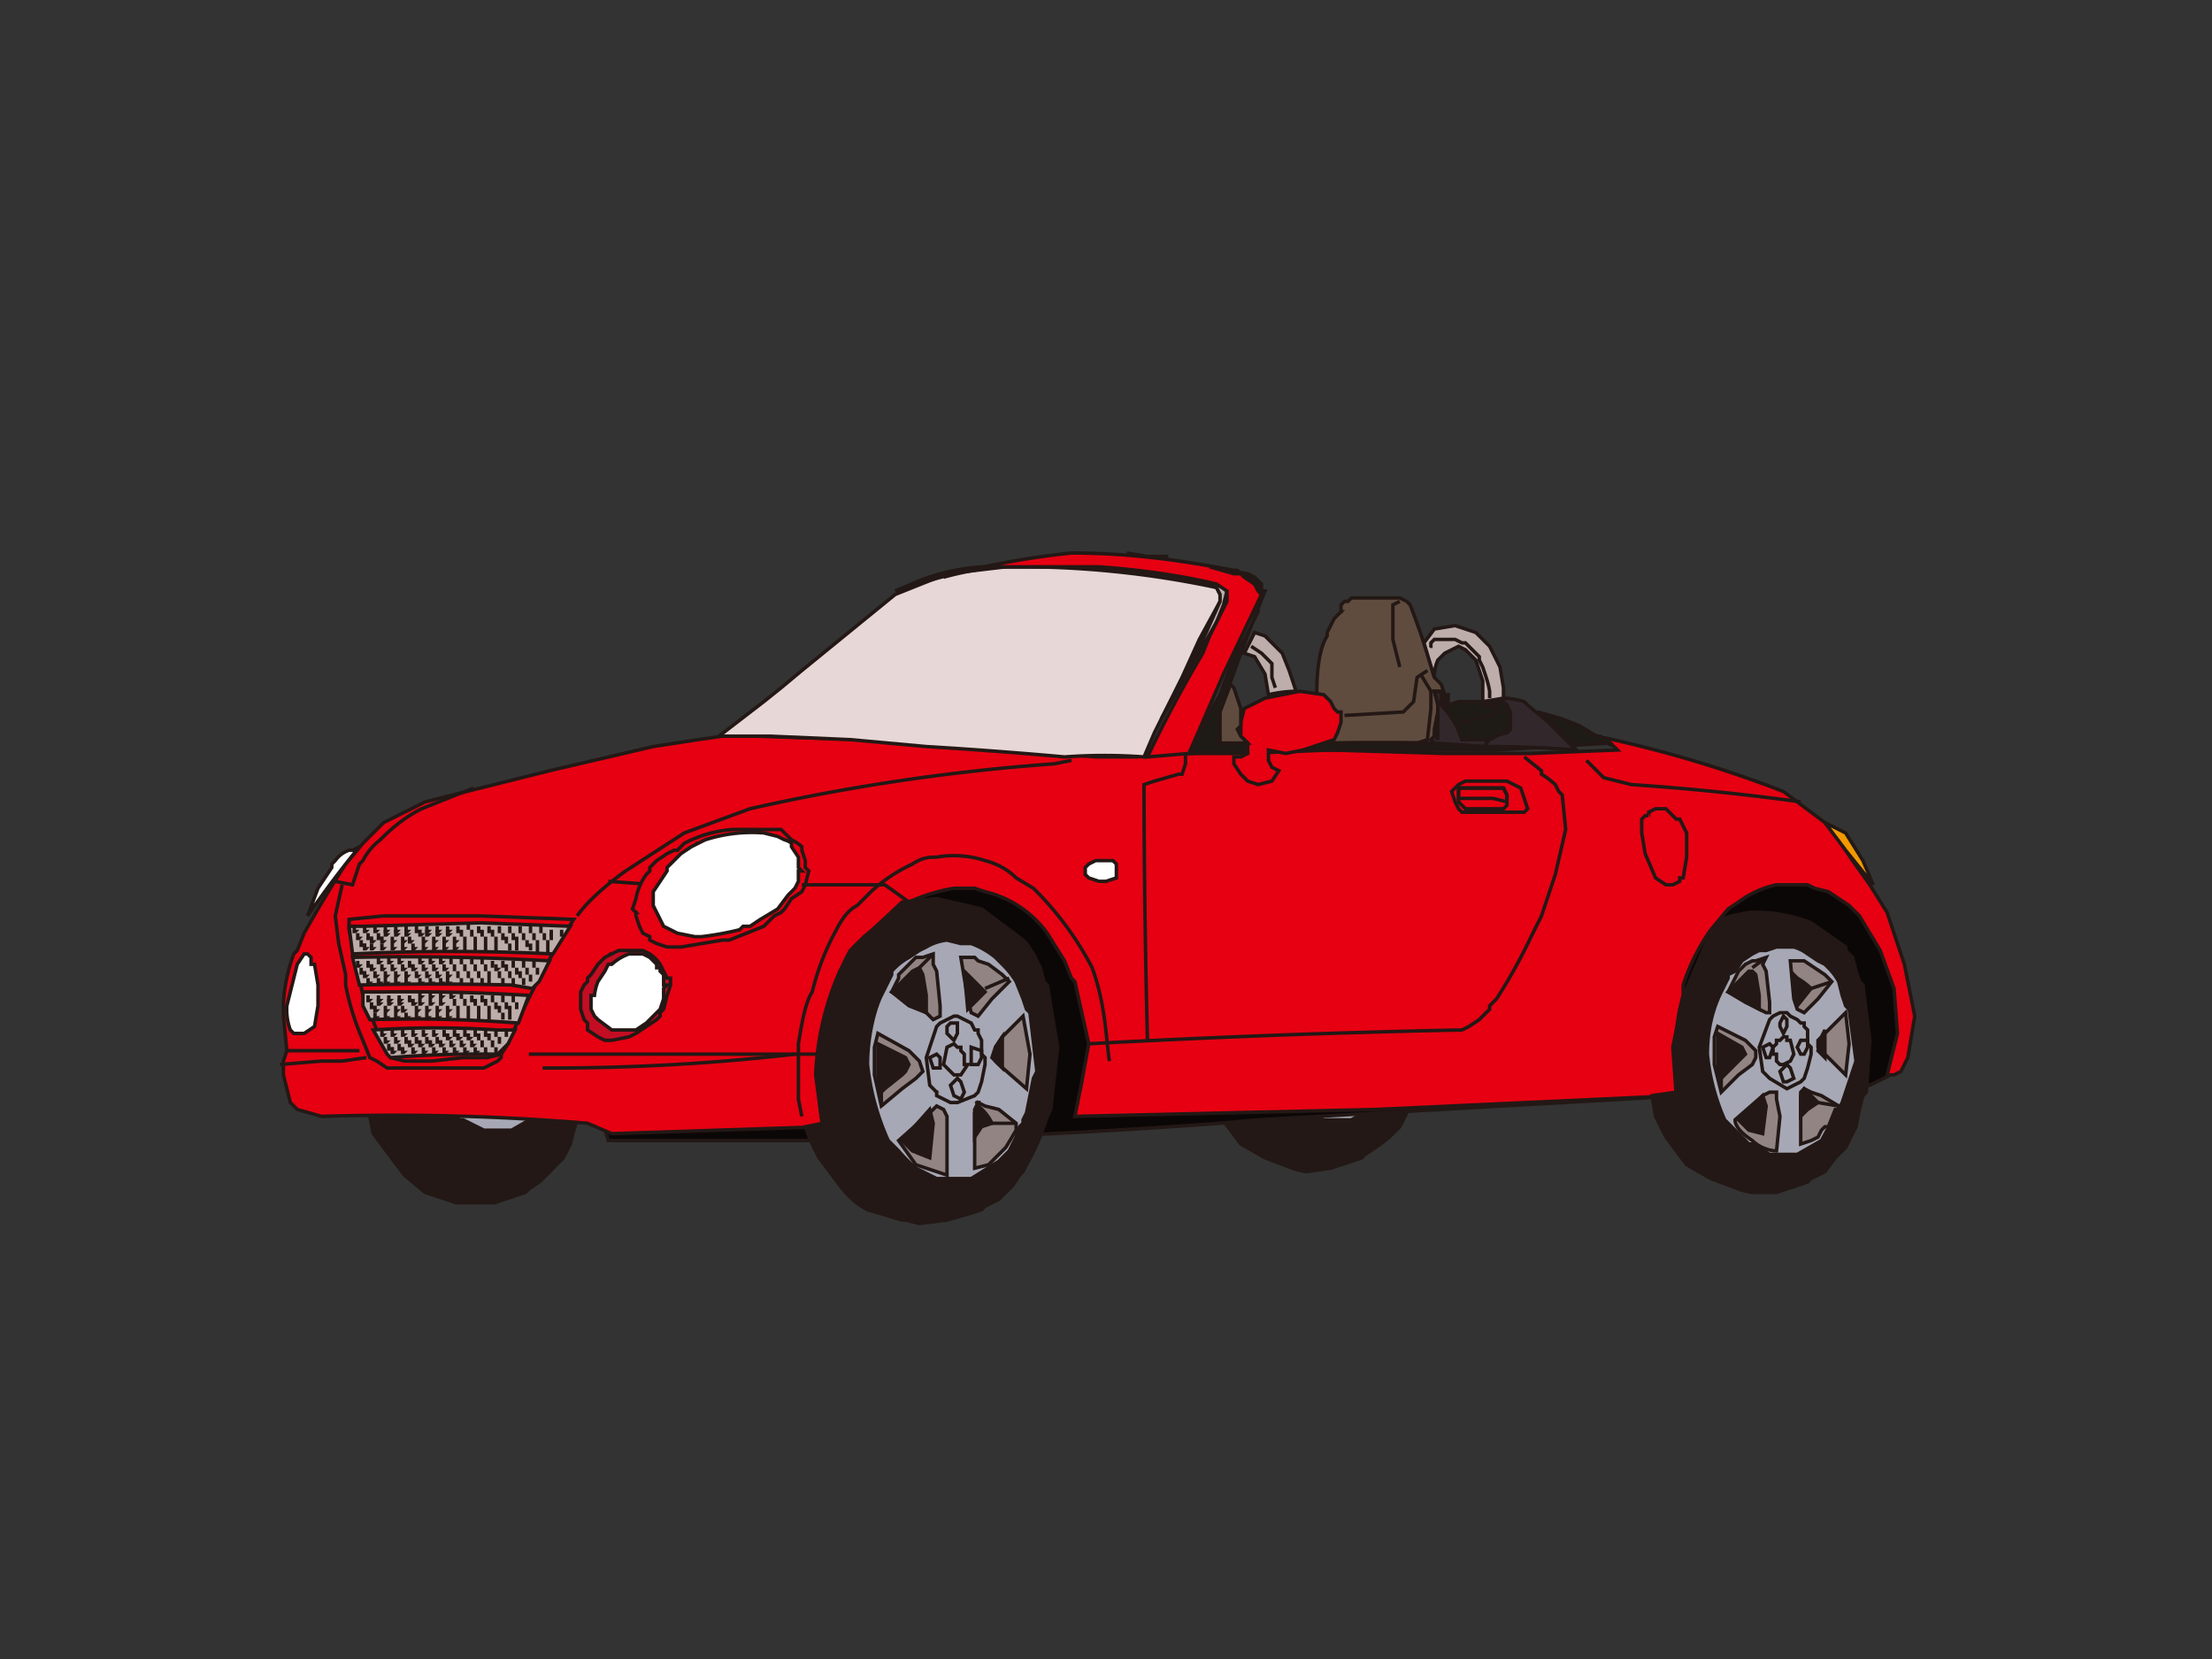<svg image-rendering="optimizeSpeed" baseProfile="basic" version="1" xmlns="http://www.w3.org/2000/svg" viewBox="0 0 640 480"><rect x="0" y="0" width="640" height="480" fill="#333333" stroke="none"/><defs><mask id="a"><path fill="#FFF" d="M0 0h640v480H0z"/></mask></defs><g mask="url(#a)"><path fill="#231815" stroke="#231815" d="M353 323l6 8 7 4 8 3a19 19 0 0 0 4 1l7-1 6-2 3-1 1-1a72 72 0 0 0 7-5l2-2 1-1 3-6"/><path fill="#a7a8b5" stroke="#231815" d="M374 318l4 3 5 3h8l7-4 3-3-7-1-20 2z"/><path fill="#0c0707" stroke="#231815" d="M173 320l3 10h76a2113 2113 0 0 0 101-5l11-1 177-10 8-4 2-17c0-8-2-14-3-18l-1-1-3-5-6-7a31 31 0 0 0-9-7l-5-1h-10c-5 1-10 2-14 5l-8 5-2 3-3 4-4 7-1 10-2 6-1 2c0 2-2 4-10 4-6 0-16-2-38-9-24-10-51-22-80-32-25-7-42-10-55-10-14-1-19 1-21 3l-3 1-7 2-12 7-7 7-2 4-3 5-3 11v14l-2 9-2 3-3 2c-1 2-2 3-7 5l-19 3a125 125 0 0 1-32-5z"/><path fill="#231815" stroke="#231815" d="M157 322h-17l-33 1 1 5 3 4 6 8 6 5 9 3h11l6-2 3-1 1-1 3-2a107 107 0 0 0 5-5l1-1 1-1 2-4 1-4 1-3 1-1-11-1z"/><path fill="#a7a8b5" stroke="#231815" d="M156 312h-17l-13 1 1 2v2a30 30 0 0 0 5 6l1 1h1l6 3h8l7-4 4-5 3-6h-6z"/><path fill="none" stroke="#231815" d="M154 323h7"/><path fill="#e60012" stroke="#231815" d="M111 238l12-6 20-5 16-4 30-7 13-2 7-1h10l30 1a1637 1637 0 0 1 68 5h12l11-1h20l25-1 33 1h25l25-1-1-1-2-1-2-2h-1c-1 0-1 0 0 0a346 346 0 0 1 54 16l12 9 2 2 6 9 5 7 5 8 5 15 3 15-2 12-2 4-2 1h-2l3-12-1-13-4-11-6-10-1-1-2-2-6-4-4-1-2-1h-9a28 28 0 0 0-11 5l-3 2-5 6a58 58 0 0 0-8 16v3l-3 15 1 14-87 4-87 2 2-10 2-11-4-18-1-1-2-5-5-8a31 31 0 0 0-18-12l-3-1h-6a51 51 0 0 0-13 4l-2 1-11 9-3 3-4 7a82 82 0 0 0-7 30l2 15-61 2-7-3a673 673 0 0 0-77-2l-7-2-2-2-2-8v-4l1-3-1-10v-4a50 50 0 0 1 3-14l1-1 2-5a385 385 0 0 1 12-20l5-6 6-6z"/><path fill="none" stroke="#231815" d="M147 302a20 20 0 0 0-2 2v2l-1 1-4 2h-28l-3-2-2-1-2-5a75 75 0 0 1-5-16v-3l-2-9-1-8 2-9"/><path fill="none" stroke="#231815" d="M118 265h21l27 1a228 228 0 0 0-19 36l-2 3-4 1h-7l-9 1h-8l-4-1-2-3-6-15-3-14-1-5v-3l10-1h7z"/><path fill="#beaeab" stroke="#231815" d="M105 268l34-1 26 1-5 8a597 597 0 0 0-58 0l-1-8h4z"/><path fill="#231815" d="M116 270l-1 1h-1v-1c-1 0 0 0 0 0v-1h1v1h1z"/><path fill="#231815" d="M116 269l-1 1h-1v-1c-1 0 0 0 0 0v-1h1v1h1zm2 5l-1 1h-1v-1c-1 0 0 0 0 0v-1h1v1h1zm0-2l-1 1h-1v-1c-1 0 0 0 0 0v-1h1v1h1zm1-2l-1 1h-1v-1c-1 0 0 0 0 0v-1h1v1h1z"/><path fill="#231815" d="M119 269l-1 1h-1v-1c-1 0 0 0 0 0v-1h1v1h1zm2 5l-1 1h-1v-1c-1 0 0 0 0 0v-1h1v1h1zm-1-2l-1 1h-1v-1c-1 0 0 0 0 0v-1h1v1h1zm-7-2l-1 1h-1v-1c-1 0 0 0 0 0v-1h1v1h1z"/><path fill="#231815" d="M113 269l-1 1h-1v-1c-1 0 0 0 0 0v-1h1v1h1zm2 5l-1 1h-1v-1c-1 0 0 0 0 0v-1h1v1h1zm0-2l-1 1h-1v-1c-1 0 0 0 0 0v-1h1v1h1zm-4-1l-1 1h-1v-1c-1 0 0 0 0 0v-1h1v1h1zm-1-2l-1 1h-1v-1c-1 0 0 0 0 0v-1h1v1h1zm2 5l-1 1h-1v-1c-1 0 0 0 0 0v-1h1v1h1z"/><path fill="#231815" d="M112 272l-1 1h-1v-1c-1 0 0 0 0 0v-1h1v1h1zm16-2l-1 1h-1v-1c-1 0 0 0 0 0v-1h1v1h1z"/><path fill="#231815" d="M128 269l-1 1h-1v-1c-1 0 0 0 0 0v-1h1v1h1zm2 5l-1 1h-1v-1c-1 0 0 0 0 0v-1h1v1h1zm0-2l-1 1h-1v-1c-1 0 0 0 0 0v-1h1v1h1zm1-2l-1 1h-1v-1c-1 0 0 0 0 0v-1h1v1h1z"/><path fill="#231815" d="M131 269l-1 1h-1v-1c-1 0 0 0 0 0v-1h1v1h1zm2 5l-1 1h-1v-1c-1 0 0 0 0 0v-1h1v1h1zm0-2l-1 1h-1v-1c-1 0 0 0 0 0v-1h1v1h1zm-8-2l-1 1h-1v-1c-1 0 0 0 0 0v-1h1v1h1z"/><path fill="#231815" d="M125 269l-1 1h-1v-1c-1 0 0 0 0 0v-1h1v1h1zm2 5l-1 1h-1v-1c-1 0 0 0 0 0v-1h1v1h1zm0-2l-1 1h-1v-1c-1 0 0 0 0 0v-1h1v1h1zm-4-2l-1 1h-1v-1c-1 0 0 0 0 0v-1h1v1h1z"/><path fill="#231815" d="M122 269l-1 1h-1v-1c-1 0 0 0 0 0v-1h1v1h1zm2 5l-1 1h-1v-1c-1 0 0 0 0 0v-1h1v1h1zm0-2l-1 1h-1v-1c-1 0 0 0 0 0v-1h1v1h1zm16-2v1h-1v-2h1v1zm-1-1v1h-1v-2h1v1zm2 5v1h-1v-2h1v1zm0-2v1h-1v-2h1v1zm2-2v1h-1v-2h1v1zm-1-1v1h-1v-2h1v1zm2 5v1h-1v-2h1v1zm0-2v1h-1v-2h1v1zm-7-2v1h-1v-2h1v1zm-1-2v1h-1v-2h1v1zm2 6v1h-1v-2h1v1zm0-2v1h-1v-2h1v1zm-4-2v1h-1v-2h1v1zm-1-1v1h-1v-2h1v1zm2 5v1h-1v-2h1v1zm0-2v1h-1v-2h1v1zm17-1v1h-1v-2h1v1zm-1-2v1h-1v-2h1v1zm3 5v1h-1v-2h1v1zm-1-1v1h-1v-2h1v1zm2-2v1h-1v-2h1v1zm-1-2v1h-1v-2h1v1zm2 6v1h-1v-2h1v1zm0-2v1h-1v-2h1v1zm-7-2v1h-1v-2h1v1zm-1-2v1h-1v-2h1v1zm2 5v1h-1v-2h1v1zm0-2v1h-1v-2h1v1zm-4-1v1h-1v-2h1v1zm-1-2v1h-1v-2h1v1zm3 5v1h-1v-2h1v1zm-1-2v1h-1v-2h1v1zm11-1v1h-1v-2h1v1zm-1-2v1h-1v-2h1v1zm2 6v1h-1v-2h1v1zm0-2v1h-1v-2h1v1zm1-2v1h-1v-2h1v1z"/><path fill="#231815" d="M160 270v1h-1v-2h1v1zm3 0v1h-1v-2h1v1zm-55 1l-1 1h-1v-1c-1 0 0 0 0 0v-1h1v1h1zm-1-2l-1 1h-1v-1c-1 0 0 0 0 0v-1h1v1h1zm2 5l-1 1h-1v-1c-1 0 0 0 0 0v-1h1v1h1z"/><path fill="#231815" d="M109 272l-1 1h-1v-1c-1 0 0 0 0 0v-1h1v1h1zm-4-1l-1 1h-1v-1c-1 0 0 0 0 0v-1h1v1h1zm-1-2l-1 1h-1v-1c-1 0 0 0 0 0v-1h1v1h1zm3 5l-1 1h-1v-1c-1 0 0 0 0 0v-1h1v1h1z"/><path fill="#231815" d="M106 273l-1 1h-1v-1c-1 0 0 0 0 0v-1h1v1h1z"/><path fill="#beaeab" stroke="#231815" d="M148 285a862 862 0 0 0-44 0l-2-8a730 730 0 0 1 57 1l-3 6-2 2-6-1z"/><path fill="#231815" d="M115 280l-1 1h-1v-1c-1 0 0 0 0 0v-1h1v1h1zm-1-2l-1 1h-1v-1c-1 0 0 0 0 0v-1h1v1h1zm2 6l-1 1h-1v-1c-1 0 0 0 0 0v-1h1v1h1zm0-2l-1 1h-1v-1c-1 0 0 0 0 0v-1h1v1h1zm2-2l-1 1h-1v-1c-1 0 0 0 0 0v-1h1v1h1zm-1-2l-1 1h-1v-1c-1 0 0 0 0 0v-1h1v1h1zm2 6l-1 1h-1v-1c-1 0 0 0 0 0v-1h1v1h1zm0-2l-1 1h-1v-1c-1 0 0 0 0 0v-1h1v1h1zm-7-2l-1 1h-1v-1c-1 0 0 0 0 0v-1h1v1h1zm-1-2l-1 1h-1v-1c-1 0 0 0 0 0v-1h1v1h1zm2 6l-1 1h-1v-1c-1 0 0 0 0 0v-1h1v1h1zm0-2l-1 1h-1v-1c-1 0 0 0 0 0v-1h1v1h1zm-4-2l-1 1h-1v-1c-1 0 0 0 0 0v-1h1v1h1z"/><path fill="#231815" d="M108 279l-1 1h-1v-1c-1 0 0 0 0 0v-1h1v1h1zm3 5l-1 1h-1v-1c-1 0 0 0 0 0v-1h1v1h1zm-1-2l-1 1h-1v-1c-1 0 0 0 0 0v-1h1v1h1zm17-2l-1 1h-1v-1c-1 0 0 0 0 0v-1h1v1h1zm-1-2l-1 1h-1v-1c-1 0 0 0 0 0v-1h1v1h1zm3 6l-1 1h-1v-1c-1 0 0 0 0 0v-1h1v1h1zm-1-2l-1 1h-1v-1c-1 0 0 0 0 0v-1h1v1h1zm2-2l-1 1h-1v-1c-1 0 0 0 0 0v-1h1v1h1zm-1-2l-1 1h-1v-1c-1 0 0 0 0 0v-1h1v1h1z"/><path fill="#231815" d="M131 284l-1 1h-1v-1c-1 0 0 0 0 0v-1h1v1h1zm0-2l-1 1h-1v-1c-1 0 0 0 0 0v-1h1v1h1zm-7-2l-1 1h-1v-1c-1 0 0 0 0 0v-1h1v1h1zm-1-2l-1 1h-1v-1c-1 0 0 0 0 0v-1h1v1h1zm3 6l-1 1h-1v-1c-1 0 0 0 0 0v-1h1v1h1zm-1-2l-1 1h-1v-1c-1 0 0 0 0 0v-1h1v1h1zm-4-2l-1 1h-1v-1c-1 0 0 0 0 0v-1h1v1h1z"/><path fill="#231815" d="M120 279l-1 1h-1v-1c-1 0 0 0 0 0v-1h1v1h1zm3 5l-1 1h-1v-1c-1 0 0 0 0 0v-1h1v1h1zm-1-2l-1 1h-1v-1c-1 0 0 0 0 0v-1h1v1h1zm16-2v1h-1v-2h1v1zm-1-2v1h-1v-2h1v1zm3 6v1h-1v-2h1v1zm-1-2v1h-1v-2h1v1zm2-2v1h-1v-2h1v1zm-1-2v1h-1v-2h1v1zm2 6v1h-1v-2h1v1zm0-2v1h-1v-2h1v1zm-7-2v1h-1v-2h1v1zm-1-2v1h-1v-2h1v1zm3 6v1h-1v-2h1v1zm-1-2v1h-1v-2h1v1zm-4-2v1h-1v-2h1v1zm-1-2v1h-1v-2h1v1zm3 6v1h-1v-2h1v1zm-1-2v1h-1v-2h1v1zm17-1v1h-1v-2h1v1zm-1-2v1h-1v-2h1v1zm3 5v1h-1v-2h1v1zm-1-2v1h-1v-2h1v1zm2-1v1h-1v-2h1v1zm-1-2v1h-1v-2h1v1zm2 4v1h-1v-2h1v1zm-7-3v1h-1v-2h1v1zm-1-1v1h-1v-2h1v1zm3 5v1h-1v-2h1v1zm-1-2v1h-1v-2h1v1zm-3-2l-1 1h-1v-1c-1 0 0 0 0 0v-1h1v1h1z"/><path fill="#231815" d="M143 279v1h-1v-2h1v1zm3 5v1h-1v-2h1v1zm-1-2v1h-1v-2h1v1zm11-1v1h-1v-2h1v1zm-1-2v1h-1v-2h1v1zm-49 2l-1 1h-1v-1c-1 0 0 0 0 0v-1h1v1h1zm-1-2l-1 1h-1v-1c-1 0 0 0 0 0v-1h1v1h1zm3 5l-1 1h-1v-1c-1 0 0 0 0 0v-1h1v1h1z"/><path fill="#231815" d="M107 282l-1 1h-1v-1c-1 0 0 0 0 0v-1h1v1h1z"/><path fill="none" stroke="#231815" d="M150 295a636 636 0 0 0-43 0"/><path fill="#beaeab" stroke="#231815" d="M111 287a579 579 0 0 1 42 1l-3 8a407 407 0 0 0-43-1l-2-4v-4h6z"/><path fill="#231815" d="M114 290l-1 1h-1v-1c-1 0 0 0 0 0v-1h1v1h1z"/><path fill="#231815" d="M114 289l-1 1h-1v-1c-1 0 0 0 0 0v-1h1v1h1zm2 5l-1 1h-1v-1c-1 0 0 0 0 0v-1h1v1h1zm0-2l-1 1h-1v-1c-1 0 0 0 0 0v-1h1v1h1zm1-2l-1 1h-1v-1c-1 0 0 0 0 0v-1h1v1h1z"/><path fill="#231815" d="M117 289l-1 1h-1v-1c-1 0 0 0 0 0v-1h1v1h1zm2 5l-1 1h-1v-1c-1 0 0 0 0 0v-1h1v1h1zm-1-2l-1 1h-1v-1c-1 0 0 0 0 0v-1h1v1h1zm-7-2l-1 1h-1v-1c-1 0 0 0 0 0v-1h1v1h1z"/><path fill="#231815" d="M111 289l-1 1h-1v-1c-1 0 0 0 0 0v-1h1v1h1zm2 5l-1 1h-1v-1c-1 0 0 0 0 0v-1h1v1h1zm0-2l-1 1h-1v-1c-1 0 0 0 0 0v-1h1v1h1zm-4-1l-1 1h-1v-1c-1 0 0 0 0 0v-1h1v1h1zm-1-2l-1 1h-1v-1c-1 0 0 0 0 0v-1h1v1h1zm2 5l-1 1h-1v-1c-1 0 0 0 0 0v-1h1v1h1z"/><path fill="#231815" d="M110 292l-1 1h-1v-1c-1 0 0 0 0 0v-1h1v1h1zm16-2l-1 1h-1v-1c-1 0 0 0 0 0v-1h1v1h1zm0-2l-1 1h-1v-1c-1 0 0 0 0 0v-1h1v1h1zm2 6l-1 1h-1v-1c-1 0 0 0 0 0v-1h1v1h1zm0-2l-1 1h-1v-1c-1 0 0 0 0 0v-1h1v1h1zm1-2l-1 1h-1v-1c-1 0 0 0 0 0v-1h1v1h1zm0-2l-1 1h-1v-1c-1 0 0 0 0 0v-1h1v1h1zm2 6l-1 1h-1v-1c-1 0 0 0 0 0v-1h1v1h1zm0-2l-1 1h-1v-1c-1 0 0 0 0 0v-1h1v1h1zm-8-2l-1 1h-1v-1c-1 0 0 0 0 0v-1h1v1h1zm0-2l-1 1h-1v-1c-1 0 0 0 0 0v-1h1v1h1zm2 6l-1 1h-1v-1c-1 0 0 0 0 0v-1h1v1h1zm0-2l-1 1h-1v-1c-1 0 0 0 0 0v-1h1v1h1z"/><path fill="#231815" d="M121 290l-1 1h-1v-1c-1 0 0 0 0 0v-1h1v1h1z"/><path fill="#231815" d="M120 289l-1 1h-1v-1c-1 0 0 0 0 0v-1h1v1h1zm2 5l-1 1h-1v-1c-1 0 0 0 0 0v-1h1v1h1zm0-2l-1 1h-1v-1c-1 0 0 0 0 0v-1h1v1h1zm16-2v1h-1v-2h1v1zm-1-1v1h-1v-2h1v1zm2 5v1h-1v-2h1v1zm0-2v1h-1v-2h1v1zm2-2v1h-1v-2h1v1zm-1-1v1h-1v-2h1v1zm2 5v1h-1v-2h1v1zm0-2v1h-1v-2h1v1zm-7-2v1h-1v-2h1v1zm-1-2v1h-1v-2h1v1zm2 6v1h-1v-2h1v1zm0-2v1h-1v-2h1v1zm-4-2v1h-1v-2h1v1zm0-2l-1 1h-1v-1c-1 0 0 0 0 0v-1h1v1h1zm1 6v1h-1v-2h1v1zm0-2v1h-1v-2h1v1zm17-1v1h-1v-2h1v1zm-1-2v1h-1v-2h1v1zm-2 2v1h-1v-2h1v1zm-1-2v1h-1v-2h1v1zm2 5v1h-1v-2h1v1zm0-2v1h-1v-2h1v1zm-4-1v1h-1v-2h1v1zm-1-2v1h-1v-2h1v1zm3 5v1h-1v-2h1v1zm-1-2v1h-1v-2h1v1z"/><path fill="#beaeab" stroke="#231815" d="M108 298a273 273 0 0 1 36 0h5l-2 4-3 3h-1a314 314 0 0 0-30 1l-1-1-4-7z"/><path fill="#231815" d="M122 301l-1 1h-1v-1c-1 0 0 0 0 0v-1h1v1h1zm-1-2l-1 1h-1v-1c-1 0 0 0 0 0v-1h1v1h1zm3 5l-1 1h-1v-1c-1 0 0 0 0 0v-1h1v1h1z"/><path fill="#231815" d="M123 302l-1 1h-1v-1c-1 0 0 0 0 0v-1h1v1h1zm2-1l-1 1h-1v-1c-1 0 0 0 0 0v-1h1v1h1zm-1-2l-1 1h-1v-1c-1 0 0 0 0 0v-1h1v1h1zm3 5l-1 1h-1v-1c-1 0 0 0 0 0v-1h1v1h1z"/><path fill="#231815" d="M126 302l-1 1h-1v-1c-1 0 0 0 0 0v-1h1v1h1zm-7-1l-1 1h-1v-1c-1 0 0 0 0 0v-1h1v1h1zm-1-2l-1 1h-1v-1c-1 0 0 0 0 0v-1h1v1h1zm3 5l-1 1h-1v-1c-1 0 0 0 0 0v-1h1v1h1z"/><path fill="#231815" d="M120 302l-1 1h-1v-1c-1 0 0 0 0 0v-1h1v1h1zm-4-1l-1 1h-1v-1c-1 0 0 0 0 0v-1h1v1h1zm-1-2l-1 1h-1v-1c-1 0 0 0 0 0v-1h1v1h1zm3 5l-1 1h-1v-1c-1 0 0 0 0 0v-1h1v1h1z"/><path fill="#231815" d="M117 303l-1 1h-1v-1c-1 0 0 0 0 0v-1h1v1h1zm17-3l-1 1h-1v-1c-1 0 0 0 0 0v-1h1v1h1z"/><path fill="#231815" d="M133 299l-1 1h-1v-1c-1 0 0 0 0 0v-1h1v1h1zm3 5l-1 1h-1v-1c-1 0 0 0 0 0v-1h1v1h1zm-1-2l-1 1h-1v-1c-1 0 0 0 0 0v-1h1v1h1zm2-2l-1 1h-1v-1c-1 0 0 0 0 0v-1h1v1h1z"/><path fill="#231815" d="M136 299l-1 1h-1v-1c-1 0 0 0 0 0v-1h1v1h1zm3 5l-1 1h-1v-1c-1 0 0 0 0 0v-1h1v1h1zm-1-2l-1 1h-1v-1c-1 0 0 0 0 0v-1h1v1h1zm-7-2l-1 1h-1v-1c-1 0 0 0 0 0v-1h1v1h1z"/><path fill="#231815" d="M130 299l-1 1h-1v-1c-1 0 0 0 0 0v-1h1v1h1zm3 5l-1 1h-1v-1c-1 0 0 0 0 0v-1h1v1h1zm-1-2l-1 1h-1v-1c-1 0 0 0 0 0v-1h1v1h1zm-4-1l-1 1h-1v-1c-1 0 0 0 0 0v-1h1v1h1zm-1-2l-1 1h-1v-1c-1 0 0 0 0 0v-1h1v1h1zm3 5l-1 1h-1v-1c-1 0 0 0 0 0v-1h1v1h1z"/><path fill="#231815" d="M129 302l-1 1h-1v-1c-1 0 0 0 0 0v-1h1v1h1zm16-1v1h-1v-2h1v1zm-1-2v1h-1v-2h1v1zm3 0v1h-1v-2h1v1zm-5 1v1h-1v-2h1v1zm-1-1v1h-1v-2h1v1zm3 5v1h-1v-2h1v1zm-1-2v1h-1v-2h1v1zm-4-2v1h-1v-2h1v1zm-1-1v1h-1v-2h1v1zm3 5v1h-1v-2h1v1zm-1-2v1h-1v-2h1v1zm-27-1l-1 1h-1v-1c-1 0 0 0 0 0v-1h1v1h1zm-1-2l-1 1h-1v-1c-1 0 0 0 0 0v-1h1v1h1zm3 5l-1 1h-1v-1c-1 0 0 0 0 0v-1h1v1h1z"/><path fill="#231815" d="M114 303l-1 1h-1v-1c-1 0 0 0 0 0v-1h1v1h1z"/><path fill="none" stroke="#231815" d="M97 255l5 1 2-6 1-1a18 18 0 0 1 5-6c2-2 6-6 12-9l15-6m30 37c2-3 7-8 14-13l17-11 19-7a589 589 0 0 1 88-13l5-1m-134 35l14 1"/><path fill="#e60012" stroke="#231815" d="M188 252v-1l2-2 3-2 2-1h1c-1 0 0 0 0 0l2-2a35 35 0 0 1 14-4h14l1 1 2 2a11 11 0 0 1 3 2v1l1 3v2l1 1-1 4-1 2-3 2-2 3-1 1c-1 0-1 0 0 0l-2 1-3 3-5 2-5 2h-2l-12 2h-4l-3-1-2-1v-1l-2-1-1-2-1-3v-1c-1 0-1 0 0 0l-1-1 1-3a17 17 0 0 1 3-7l1-1z"/><path fill="#fff" stroke="#231815" d="M193 252v-1l1-1 3-3 3-2 2-1c-1 0 0 0 0 0l2-1a44 44 0 0 1 17-2l4 1 2 1a5 5 0 0 1 2 1v1l2 3v3l1 1h-1v3l-1 2-2 2-3 4-5 3-3 2h-2l-1 1a90 90 0 0 1-11 2h-2l-5-1-4-2-3-6v-4l4-6z"/><path fill="none" stroke="#231815" d="M232 256h24l7 5m-110 44h84"/><path fill="#c30d23" stroke="#231815" d="M170 284l-1 1-1 2v5l1 3 1 1v2l3 2 2 1h2l5-1 2-1 3-2 3-2 1-1v-1l1-1 1-4 1-3v-2h-1l-1-2-1-2a12 12 0 0 0-3-3l-2-1h-7l-2 1s-1 0 0 0l-2 1-2 2-2 3-1 1v1z"/><path fill="#fff" stroke="#231815" d="M173 295l4 3h7l3-2 2-2 1-1 1-1 1-3v-3l1-1h-1v-3l-1-1v-1h-1v-1l-2-2-2-1h-4a15 15 0 0 0-5 3h-1l-1 2-2 3a15 15 0 0 0-1 4h-1v4l1 2 1 1z"/><path fill="none" stroke="#231815" d="M321 307c-1-6-1-16-5-27a92 92 0 0 0-17-23l-5-3c-2-2-5-4-9-5a29 29 0 0 0-14-1c-2 0-4 0-7 2a46 46 0 0 0-12 8l-1 1-3 3c-2 1-4 3-6 7a73 73 0 0 0-7 18c-2 3-3 9-4 15v16l1 5"/><path fill="none" stroke="#231815" d="M315 302a3139 3139 0 0 1 108-4l2-1 3-2 2-2 1-1v-1l2-2a157 157 0 0 0 10-18l3-6 4-12 3-13-1-10-1-1-1-2a25 25 0 0 0-4-3v-1l-5-4m18 1l5 5 8 2a712 712 0 0 1 49 5"/><path fill="none" stroke="#231815" d="M332 301a3032 3032 0 0 1-1-74l3-1 7-2h1l1-3v-3m-186 91a610 610 0 0 0 73-4m-147-1h21m-23 4l12-1h6l7-1"/><path fill="#fff" stroke="#231815" d="M83 291l2-8 1-4 2-3h1l1 1v2h1l1 6v6l-1 6-3 2h-3l-1-1a17 17 0 0 1-1-7zm6-26l3-8 4-6v-1l1-1a8 8 0 0 1 4-3h1l2-1a298 298 0 0 0-15 20zm228-16h5l1 1v4l-3 1h-2l-3-1-1-1v-2l1-1 2-1z"/><path fill="#e7d7d6" stroke="#231815" d="M232 194l27-22 15-6 17-2a274 274 0 0 1 61 6l1 2v2l-6 11-5 11-8 16-3 7a160 160 0 0 0-23 0 1362 1362 0 0 0-40-3l-22-2-23-1h-15l13-10 5-4 6-5z"/><path fill="#beaeab" stroke="#231815" d="M336 208l8-14 8-14 2-5 1-4-1-1-3-2-14-3-15-2h-22l-12 1-13 2a81 81 0 0 0-2 1 89 89 0 0 1 17-3h13a139 139 0 0 1 13 0l5 1h7l7 1 6 1a53 53 0 0 1 11 3l1 2v2l-4 9-4 8-1 2-8 15"/><path fill="none" stroke="#231815" d="M338 161h-6l-6-1"/><path fill="#e60012" stroke="#231815" d="M348 189a367 367 0 0 0-16 30l12-1 10-23 11-23-1-1-1-2-3-2-2-2h-1c-11-2-27-5-47-5a239 239 0 0 0-51 11l7-3a62 62 0 0 1 18-4h34c14 1 26 3 34 5l3 2v3l-5 10-2 5z"/><path fill="#604c3f" stroke="#231815" d="M384 184v-1l1-2 1-2 1-1 1-1c-1 0-1 0 0 0v-2l1-1h1l1-1h14l2 1 1 1a232 232 0 0 1 7 21l2 2 1 3h1v3l-2-4h-2l1 4v2l-1 5v4a802 802 0 0 0-31 0c-2-3-3-9-3-15 0-7 1-13 3-16z"/><path fill="#1e1b17" stroke="#231815" d="M452 208l-7-2 6 5 5 6-11-1-16-1h-77l1-9a695 695 0 0 1 13-35h-1v-2l-1-1-1-1-2-1-6-1-5-1 7 2h2a10 10 0 0 1 3 2l2 2 1 2-1 3v2l-2 4-2 4-3 5-4 11-4 7-4 8-1 2a1103 1103 0 0 1 47-1h42a4559 4559 0 0 1 33-2l-1-1-3-1-5-3-5-2z"/><path fill="#e60012" stroke="#231815" d="M359 209l1-4 6-3 10-2 7 1 2 2 1 2 1 1h1v3l-1 3-1 2-3 1-6 2-5 1-5-1v3l1 2 2 1-2 3-4 1-3-1-2-2-2-3v-2h2l2-1v-3l-2-2v-4z"/><path fill="none" stroke="#231815" d="M413 194l-3 2-1 7-2 2-1 1-17 1m16-33l-2 1v10l2 8"/><path fill="none" stroke="#231815" d="M411 195l3 5v5l-1 9-3 1"/><path fill="#32272b" stroke="#231815" d="M435 202a22 22 0 0 1 6 1l1 1 6 5 6 6 2 2a326 326 0 0 0-27-1l2-2 4-2h1l1-1v-2l-1-3v-2l-2-1h-2l-3 1v-1l2-1h4z"/><path fill="#32272b" stroke="#231815" d="M419 206l3 5 1 3a22 22 0 0 1 7 0v2l-15-1-1-1 1-1v-1l1 2v-11l-1-3h1l2 1 1 3-1 1 1 1z"/><path fill="#1e1b17" stroke="#231815" d="M422 203h13l1 1 1 2v5l-1 1-4 1-2 1h-7l-2-5-3-4 1-1 3-1z"/><path fill="none" stroke="#231815" d="M422 209l5-1 5-1 1-1v-2h-4"/><path fill="#beaeab" stroke="#231815" d="M421 181l6 2 4 4 3 6 1 6v3l-6 1v-6l-2-6-3-3-2-1-4 2-1 1-1 1a13 13 0 0 0-1 4v1l-3-10 3-4 6-1z"/><path fill="none" stroke="#231815" d="M414 187c-1 0-1 0 0 0v-1l1-1h6l2 1h1l4 4v1l1 2 1 3a28 28 0 0 1 1 4v2m-14 0v2l1 1v-2l-1-2v1z"/><path fill="#beaeab" stroke="#231815" d="M366 184l5 5 2 5 2 6a38 38 0 0 0-8 1l-1-6-3-5-3-1 3-6 3 1z"/><path fill="#beaeab" stroke="#231815" d="M362 187l3 2 3 3v4l1 3"/><path fill="#604c3f" stroke="#231815" d="M357 199l1 3 1 3v5l-1 1 1 2 2 2h-8v-9l3-8 1 1z"/><path fill="none" stroke="#231815" d="M429 226h7l2 1 2 1 2 6-1 1h-18l-1-1-1-2-1-3 2-2 2-1h5z"/><path fill="none" stroke="#231815" d="M436 230v3l-1 1h-11l-2-2v-4h13l1 2z"/><path fill="none" stroke="#231815" d="M424 231h8l4 1v-2l-1-2h-13v3h2z"/><path fill="#231815" stroke="#231815" d="M482 329l6 8 7 4 8 3a19 19 0 0 0 4 1h7l6-2 3-1 1-1 4-2 3-4 2-2 1-1 1-2 2-4 1-5 1-4 1-1 1-15-2-16-1-1-1-3-1-4-2-2v-1l-10-7a44 44 0 0 0-14-3h-4l-5 1-3 1-4 6-6 14-1 2-1 4a54 54 0 0 0-1 12v12l-7 1 1 6 3 6z"/><path fill="#a7a8b5" stroke="#231815" d="M498 287c-2 4-4 10-4 18a62 62 0 0 0 5 19l3 3 3 3 1 1h1l5 3h8l7-4 6-11 4-12-2-15-1-1-1-3-1-4a18 18 0 0 0-3-4l-1-1-2-1-3-2a12 12 0 0 0-4-2h-5l-3 1h-2l-2 1-3 2-2 3-2 1v1l-2 4z"/><path fill="#918483" stroke="#231815" d="M511 281l-1-2 1-2-3 1h-1l-2 1-2 2-1 2-2 4 5 3 4 2 2 1h1v-3l-1-9zm8 8l-1-11h4l3 2 3 2 1 1 1 1-4 5-4 4-2-1-1-3zm10 9l-3 3v2l2 2 6 6 1-9-1-9-5 5zm-2 19l-3-1-2-1-1 2v14l3-1 2-1 1-2 1-1h1l2-5h1v-1l-5-3zm-12 6l-1 10c-2 0-5-1-7-3-3-2-5-4-5-6l8-7 2-1h2v2l1 5zm-12-12l-5 5-2-8v-8l1-3 8 4 3 3v2l-1 2-4 3z"/><path fill="none" stroke="#231815" d="M512 312l5 3 4-2 1-1 1-3 1-4v-2l-1-1v-4l-1-1v-1h-1l-1-1-2-1-1-1h-2l-2 1-1 1-3 8 1 7 2 2z"/><path fill="none" stroke="#231815" d="M515 301h-1v1l-1 1v2h1c-1 0-1 0 0 0v2l1 1h1l2-1 1-2-1-4h-1v-1h-1l-1 1zm6 0l-1 2 1 2h1l1-2v-2h-2zm-6-5v1l1 2 1-2v-2l-1-1-1 2zm-5 7l1 3h1l1-3-1-1-2 1zm5 7l1 3h1l2-1-1-3-1-1-2 2z"/><path fill="#231815" stroke="#231815" d="M528 301v5l-2-2 1-4 1-2v3zm-5 20l-2 2v-7l1-1 4 4-3 2zm-12-1l-1 8-4-1-3-3 7-7 1 3zm-8-13l-4 4-1 1-1-1v-12l7 4 1 2-1 1-1 1zm5-25l1 6v4l-9-5 3-3 3-3h1l1 1zm12 1a21 21 0 0 1 4 3l-4 5-1-9 1 1z"/><path fill="none" stroke="#231815" d="M511 277l-4 3m23 4l-6 2m-26 26v4m28 3l6 1m-7 16h-1l-2 1-4 1h-8l-4-2a40 40 0 0 1-7-6v-1l-2-2-2-4-2-6-1-4v-1l-1-1v-5a50 50 0 0 1 2-16l2-3v-2l2-4 4-5 4-4 2-1h1l4-1h7l4 1 2 1 2 2a17 17 0 0 1 3 3l1 1 1 2 2 3 2 6 1 3 1 1v5a98 98 0 0 1-1 14v3l-1 1-1 4-2 6-3 4-1 2-4 4z"/><path fill="#f39800" stroke="#231815" d="M534 241l5 8 3 7-4-5-4-5-6-8 6 3z"/><path fill="none" stroke="#231815" d="M475 241l1 6 3 7 3 2h2l2-1v-1h1l1-6v-7l-2-4h-1l-1-1-1-1-1-1h-3l-2 1v1c-1 0-1 0 0 0h-1l-1 1v4c-1 0-1 0 0 0z"/><path fill="#231815" stroke="#231815" d="M233 326a62 62 0 0 0 4 9l6 8c3 4 6 6 8 7l10 3h1l4 1 8-1 7-2 3-1 1-1 4-2 4-4 2-3 1-1 1-2a64 64 0 0 0 5-11l1-3 1-2 2-18-3-18-1-1-1-4-2-4-2-3-1-1-12-9-13-3-10 1-15 14a76 76 0 0 0-8 50l-5 1z"/><path fill="#a7a8b5" stroke="#231815" d="M255 288c-2 4-4 12-4 20a72 72 0 0 0 6 22l3 3a42 42 0 0 0 5 5l6 3h10l8-5 1-1 2-2 2-4 1-3 1-1v-1l1-2 1-5 1-5 1-2-2-17-1-1-1-3-2-5a26 26 0 0 0-4-5l-1-1-1-1a24 24 0 0 0-7-4h-3l-4-1a15 15 0 0 0-6 2l-2 1-3 2a18 18 0 0 0-5 4v1l-3 6z"/><path fill="#918483" stroke="#231815" d="M271 281l-1-2v-3l-3 1h-2l-2 2-2 2-1 1v1l-2 4 5 4 5 2 2 2 2-1v-3l-1-10zm9 8l-2-12h4l1 1 3 1 4 3 1 1 1 1-5 5-4 5-2-1-1-4zm10 11l-2 3-1 3 2 2 8 7 1-10-2-11-6 6zm-1 21l-4-1-2-1-1 3v16l4-1 5-5 3-5v-2l-5-4zm-15 8v11l-9-3-5-7 9-8 2-2 2 1 1 2v6zm-13-14l-6 5-2-9v-8l1-4 9 5 3 3 1 3-2 2-4 3z"/><path fill="none" stroke="#231815" d="M271 316c-1 0-1 0 0 0v1l2 1 2 1h2l5-2 1-1 1-3 1-5v-2l-1-1v-4l-1-2v-1h-1l-1-2-2-1-2-1h-1l-2 1-2 1-1 1-3 9 1 8 2 2z"/><path fill="none" stroke="#231815" d="M274 303l-1 5 3 3h2l2-3h-1v-3l-1-1v-1h-1l-1-1-2 1zm7 0v5h2l1-2v-2l-3-1zm-7-6v2l2 2 1-2v-3h-2l-1 1zm-5 9l1 3h2v-3l-1-1-2 1zm6 8l1 3 2 1 1-2-1-3-1-1-2 2z"/><path fill="#231815" stroke="#231815" d="M290 304v5l-2-2v-4l2-3v4zm-6 22l-2 3v-8l1-2s-1 0 0 0v1a14 14 0 0 1 4 5l-3 1zm-14-1l-1 10-5-2-3-3 8-9 1 4zm-9-14l-5 4-1 1-1-1v-13l8 4 1 2-1 2-1 1zm6-29l1 6v5l-10-6 3-3 3-3 2-1 1 2zm14 1l2 2 2 2-5 5-1-11 2 2z"/><path fill="none" stroke="#231815" d="M270 276l-4 4m26 3l-7 3m-30 30v4m32 5h7m-8 19h-1l-2 1-5 1h-9a20 20 0 0 1-10-6l-2-3v-1c-3-5-7-13-9-24-1-10 2-19 4-25v-2l2-4 4-7 4-4 3-1 2-1 5-1h7l5 2 3 1 7 7 1 2 2 4 2 6 1 4 1 1v2l1 4a98 98 0 0 1-1 17v3l-1 2-2 4-3 7-3 4-1 2-5 5z"/></g></svg>
